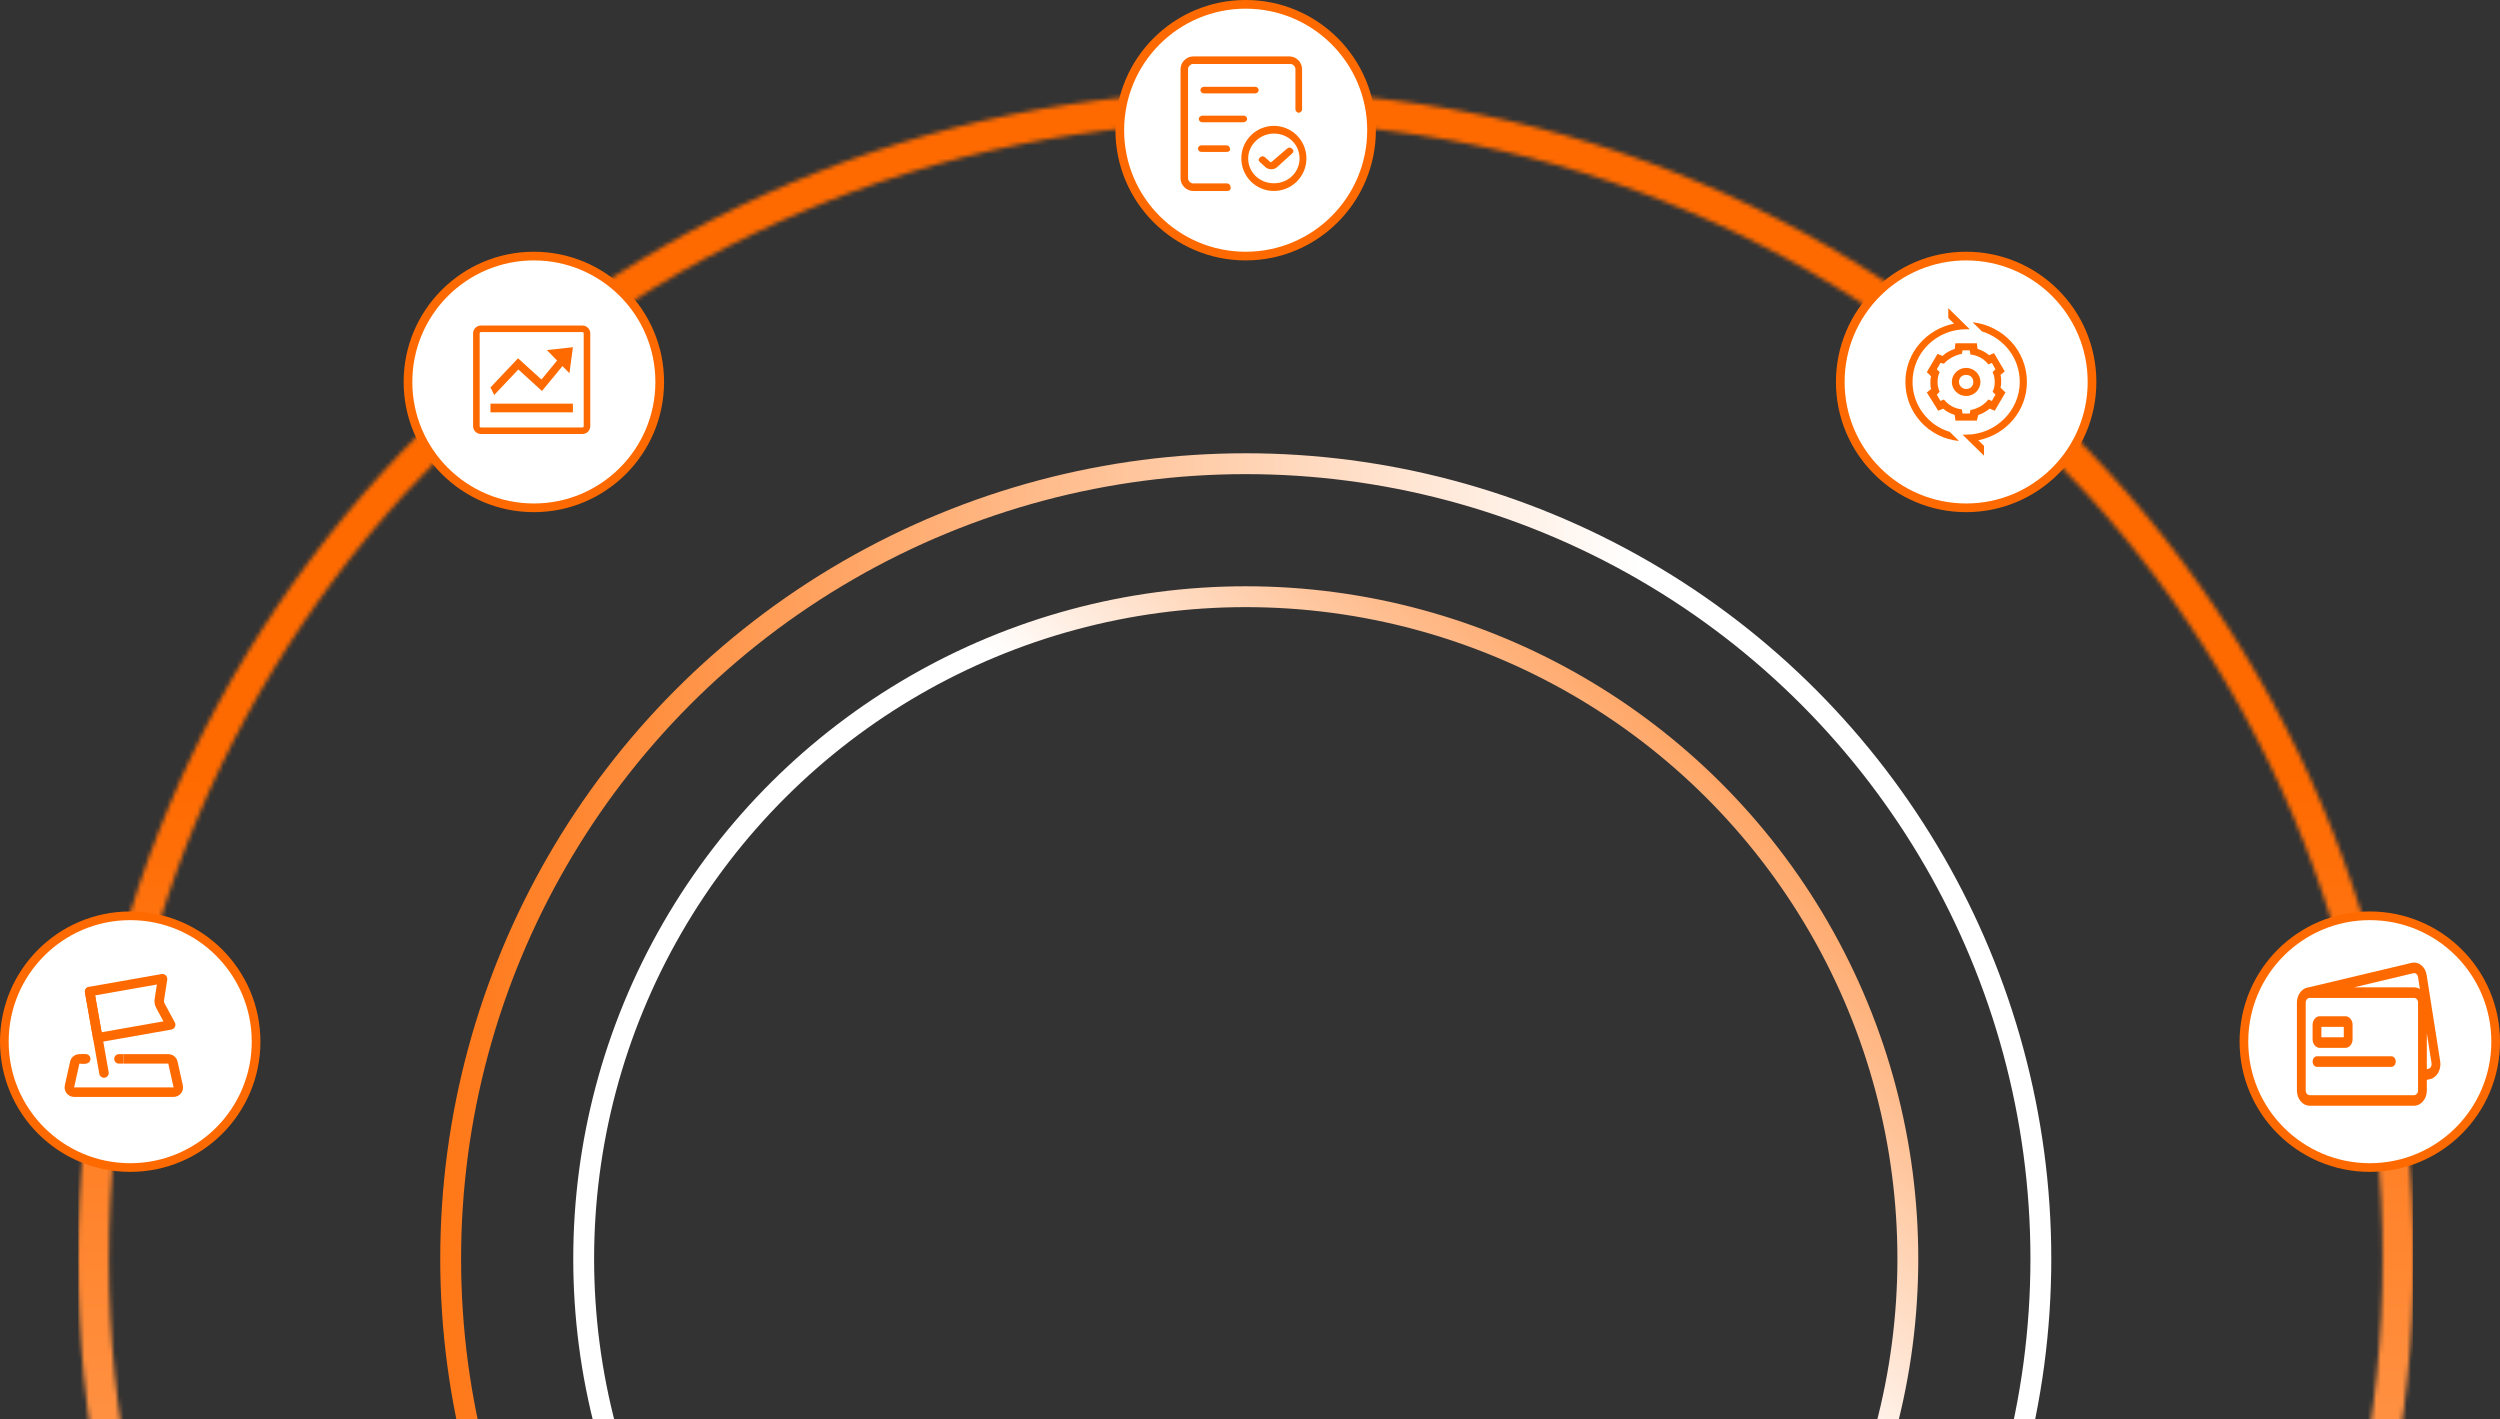 <svg width="576" height="327" viewBox="0 0 576 327" fill="none" xmlns="http://www.w3.org/2000/svg">
<rect x="0" y="0" width="576" height="327" fill="#333333" stroke="none"/>
<g clip-path="url(#clip0_2358_3)">
<circle cx="287.023" cy="290.027" r="183.191" stroke="url(#paint0_linear_2358_3)" stroke-width="4.804"/>
<mask id="path-2-inside-1_2358_3" fill="white">
<path d="M556.05 290.025C556.05 438.604 435.604 559.05 287.025 559.05C138.447 559.05 18 438.604 18 290.025C18 141.447 138.447 21 287.025 21C435.604 21 556.05 141.447 556.05 290.025ZM25.102 290.025C25.102 434.681 142.369 551.948 287.025 551.948C431.681 551.948 548.948 434.681 548.948 290.025C548.948 145.369 431.681 28.102 287.025 28.102C142.369 28.102 25.102 145.369 25.102 290.025Z"/>
</mask>
<path d="M556.05 290.025C556.05 438.604 435.604 559.05 287.025 559.05C138.447 559.05 18 438.604 18 290.025C18 141.447 138.447 21 287.025 21C435.604 21 556.05 141.447 556.05 290.025ZM25.102 290.025C25.102 434.681 142.369 551.948 287.025 551.948C431.681 551.948 548.948 434.681 548.948 290.025C548.948 145.369 431.681 28.102 287.025 28.102C142.369 28.102 25.102 145.369 25.102 290.025Z" stroke="url(#paint1_linear_2358_3)" stroke-width="9.608" mask="url(#path-2-inside-1_2358_3)"/>
<circle cx="287.024" cy="290.023" r="152.543" transform="rotate(90 287.024 290.023)" stroke="url(#paint2_linear_2358_3)" stroke-width="4.804"/>
</g>
<circle cx="30" cy="240" r="29" fill="white" stroke="#FF6A00" stroke-width="2"/>
<circle cx="546" cy="240" r="29" fill="white" stroke="#FF6A00" stroke-width="2"/>
<circle cx="123" cy="88" r="29" fill="white" stroke="#FF6A00" stroke-width="2"/>
<circle cx="453" cy="88" r="29" fill="white" stroke="#FF6A00" stroke-width="2"/>
<circle cx="287" cy="30" r="29" fill="white" stroke="#FF6A00" stroke-width="2"/>
<path d="M20.651 227.359C20.589 227.359 20.524 227.366 20.459 227.376C19.865 227.482 19.468 228.05 19.571 228.645L22.879 247.413C22.972 247.942 23.433 248.318 23.956 248.318C24.018 248.318 24.083 248.312 24.148 248.301C24.742 248.195 25.139 247.628 25.036 247.033L21.728 228.265C21.632 227.732 21.17 227.359 20.651 227.359Z" fill="#FF6A00"/>
<path d="M36.141 226.833L35.628 230.152C35.519 230.863 35.645 231.604 35.991 232.24L37.659 235.32L23.409 237.832L21.912 229.342L36.141 226.833ZM37.413 224.406C37.348 224.406 37.279 224.413 37.211 224.423L20.494 227.37C19.878 227.479 19.465 228.067 19.574 228.682L21.437 239.247C21.533 239.797 22.011 240.184 22.551 240.184C22.616 240.184 22.684 240.177 22.75 240.167L39.477 237.217C40.239 237.083 40.646 236.243 40.277 235.559L37.915 231.194C37.799 230.976 37.754 230.726 37.792 230.48L38.53 225.705C38.636 225.015 38.089 224.406 37.413 224.406ZM42.126 250.065L40.909 244.586C40.687 243.584 39.798 242.874 38.773 242.874H28.509V245.061H38.776L39.993 250.54H17.076L18.292 245.064H19.748V242.877H18.289C17.264 242.877 16.375 243.588 16.153 244.589L14.936 250.068C14.632 251.436 15.671 252.731 17.072 252.731H39.99C41.391 252.728 42.43 251.432 42.126 250.065Z" fill="#FF6A00"/>
<path d="M19.75 245.059H18.656V242.871H19.75C20.355 242.871 20.844 243.36 20.844 243.965C20.844 244.57 20.352 245.059 19.75 245.059ZM27.406 245.059H28.5V242.871H27.406C26.801 242.871 26.312 243.36 26.312 243.965C26.312 244.57 26.801 245.059 27.406 245.059Z" fill="#FF6A00"/>
<path d="M113.869 91L113 89.268L119.357 82.545L124.75 87.442L130.057 81L131 82.645L124.872 90.082L119.421 85.126L113.869 91Z" fill="#FF6A00"/>
<path d="M126 80.656L132 80L131.199 86" fill="#FF6A00"/>
<path d="M134.181 76.506C134.344 76.506 134.484 76.645 134.484 76.807V98.193C134.484 98.355 134.344 98.494 134.181 98.494H110.819C110.656 98.494 110.516 98.355 110.516 98.193V76.807C110.516 76.645 110.656 76.506 110.819 76.506H134.181ZM134.181 75H110.819C109.819 75 109 75.813 109 76.807V98.193C109 99.187 109.819 100 110.819 100H134.181C135.181 100 136 99.187 136 98.193V76.807C136 75.813 135.181 75 134.181 75Z" fill="#FF6A00"/>
<path d="M113 93H132V95H113V93Z" fill="#FF6A00"/>
<path d="M289.243 21.519H277.324C276.946 21.519 276.568 21.139 276.568 20.759C276.568 20.38 276.946 20 277.324 20H289.243C289.622 20 290 20.38 290 20.759C290 21.139 289.622 21.519 289.243 21.519ZM286.405 28.165H276.946C276.568 28.165 276.189 27.785 276.189 27.405C276.189 27.025 276.568 26.646 277.135 26.646H286.595C286.973 26.646 287.351 27.025 287.351 27.405C287.351 27.785 286.973 28.165 286.405 28.165ZM282.622 35H276.757C276.378 35 276 34.62 276 34.24C276 33.861 276.378 33.481 276.757 33.481H282.622C283 33.481 283.378 33.861 283.378 34.24C283.568 34.62 283.189 35 282.622 35Z" fill="#FF6A00"/>
<path d="M293.5 44C289.355 44 286 40.645 286 36.5C286 32.355 289.355 29 293.5 29C297.645 29 301 32.355 301 36.5C301 40.645 297.645 44 293.5 44ZM293.5 30.776C290.342 30.776 287.579 33.342 287.579 36.5C287.579 39.658 290.145 42.224 293.5 42.224C296.855 42.224 299.421 39.658 299.421 36.5C299.421 33.342 296.855 30.776 293.5 30.776Z" fill="#FF6A00"/>
<path d="M282.74 44H274.877C273.342 44 272 42.644 272 41.094V15.906C272 14.356 273.342 13 274.877 13H297.123C298.658 13 300 14.356 300 15.906V25.206C300 25.594 299.616 25.981 299.233 25.981C298.849 25.981 298.466 25.594 298.466 25.206V15.906C298.466 15.325 297.89 14.744 297.315 14.744H274.877C274.301 14.744 273.726 15.325 273.726 15.906V41.094C273.726 41.675 274.301 42.256 274.877 42.256H282.74C283.123 42.256 283.507 42.644 283.507 43.031C283.699 43.612 283.315 44 282.74 44Z" fill="#FF6A00"/>
<path d="M292.9 39C292.3 39 291.9 38.818 291.5 38.455L290.3 37.364C289.9 37 289.9 36.636 290.3 36.273C290.7 35.909 291.1 35.909 291.5 36.273L292.7 37.364H292.9L296.5 34.273C296.9 33.909 297.3 33.909 297.7 34.273C298.1 34.636 298.1 35 297.7 35.364L294.3 38.455C293.9 38.818 293.5 39 292.9 39Z" fill="#FF6A00"/>
<path d="M458.106 92.048L458.929 92.371L459.753 90.914L459.094 90.267C459.424 89.619 459.588 88.809 459.588 88C459.588 87.191 459.424 86.381 459.094 85.733L459.753 85.086L458.929 83.629L458.106 83.952C457.118 82.657 455.635 81.848 453.988 81.686L453.824 80.714H452.176L452.012 81.524C450.365 81.848 448.882 82.657 447.894 83.79L447.071 83.629L446.247 85.086L446.906 85.733C446.576 86.381 446.412 87.191 446.412 88C446.412 88.809 446.576 89.619 446.906 90.267L446.247 90.914L447.071 92.371L447.894 92.048C448.882 93.343 450.365 94.152 452.012 94.314L452.176 95.286H453.824L453.988 94.476C455.635 94.152 457.118 93.343 458.106 92.048ZM450.365 80.391L450.529 79.095H455.471L455.635 80.391C456.624 80.714 457.612 81.2 458.271 81.848L459.424 81.362L461.894 85.571L460.906 86.381C461.071 86.867 461.071 87.352 461.071 87.838C461.071 88.324 461.071 88.809 460.906 89.295L462.059 90.429L459.588 94.638L458.435 94.152C457.612 94.8 456.788 95.286 455.8 95.609L455.471 96.905H450.529L450.365 95.609C449.376 95.286 448.388 94.8 447.729 94.152L446.576 94.638L443.941 90.429L444.929 89.619C444.765 89.133 444.765 88.648 444.765 88.162C444.765 87.676 444.765 87.191 444.929 86.705L443.941 85.733L446.412 81.524L447.565 82.01C448.388 81.2 449.376 80.714 450.365 80.391ZM457.118 102.733V105L453.824 101.762L452.176 100.143H453C459.753 100.143 465.353 94.638 465.353 88C465.353 82.495 461.729 77.962 456.624 76.343L454.482 74.238C461.565 75.048 467 80.876 467 88C467 94.638 462.224 100.143 455.8 101.438L457.118 102.733ZM448.882 73.267V71L452.176 74.238L453.824 75.857H453C446.247 75.857 440.647 81.2 440.647 88C440.647 93.343 444.271 98.038 449.212 99.495L451.353 101.6C444.435 100.952 439 95.124 439 88C439 81.362 443.776 75.857 450.2 74.562L448.882 73.267ZM453 91.238C451.188 91.238 449.706 89.781 449.706 88C449.706 86.219 451.188 84.762 453 84.762C454.812 84.762 456.294 86.219 456.294 88C456.294 89.781 454.812 91.238 453 91.238ZM453 89.619C453.988 89.619 454.647 88.971 454.647 88C454.647 87.029 453.988 86.381 453 86.381C452.012 86.381 451.353 87.029 451.353 88C451.353 88.971 452.176 89.619 453 89.619Z" fill="#FF6A00"/>
<path d="M562.218 244.529L559.096 224.637C558.953 223.72 558.512 222.909 557.869 222.383C557.226 221.858 556.435 221.661 555.672 221.836L531.841 227.502C531.612 227.532 531.389 227.593 531.177 227.683C531.168 227.688 531.158 227.691 531.15 227.695C529.986 228.198 529.213 229.519 529.211 231V251.244C529.211 253.182 530.519 254.754 532.135 254.759H556.215C557.832 254.755 559.14 253.182 559.14 251.244V248.805L559.886 248.636C561.475 248.273 562.518 246.435 562.218 244.529ZM556.056 224.225C556.174 224.199 556.296 224.201 556.413 224.231C556.53 224.26 556.639 224.316 556.731 224.395C556.937 224.572 557.07 224.819 557.107 225.089L557.545 227.873C557.147 227.622 556.687 227.488 556.217 227.485H542.347L556.056 224.225ZM557.116 251.244C557.116 251.841 556.713 252.325 556.215 252.327H532.135C531.638 252.327 531.235 251.841 531.235 251.244V231C531.235 230.541 531.478 230.134 531.838 229.983L532.089 229.922C532.105 229.922 532.119 229.917 532.134 229.917H556.215C556.713 229.917 557.116 230.403 557.116 230.999V251.244H557.116ZM560.088 245.792C559.954 246.029 559.747 246.193 559.512 246.245L559.14 246.329V238.038L560.228 244.981C560.274 245.259 560.225 245.545 560.088 245.793V245.792Z" fill="#FF6A00"/>
<path d="M540.382 241.435H534.473C533.558 241.431 532.818 240.539 532.82 239.442V236.133C532.82 235.037 533.558 234.146 534.473 234.141H540.382C541.297 234.145 542.036 235.037 542.034 236.133V239.442C542.034 240.539 541.296 241.429 540.382 241.435ZM534.847 238.991H540.006V236.586H534.848L534.847 238.991ZM550.976 245.806H533.834C533.276 245.797 532.829 245.253 532.829 244.584C532.829 243.915 533.276 243.371 533.834 243.362H550.975C551.533 243.371 551.981 243.915 551.981 244.584C551.981 245.252 551.535 245.797 550.975 245.806H550.976Z" fill="#FF6A00"/>
<defs>
<linearGradient id="paint0_linear_2358_3" x1="74.643" y1="263.24" x2="377.906" y2="263.24" gradientUnits="userSpaceOnUse">
<stop stop-color="#FF6A00"/>
<stop offset="1" stop-color="white"/>
</linearGradient>
<linearGradient id="paint1_linear_2358_3" x1="151.524" y1="179" x2="151.524" y2="753" gradientUnits="userSpaceOnUse">
<stop stop-color="#FF6A00"/>
<stop offset="1" stop-color="white"/>
</linearGradient>
<linearGradient id="paint2_linear_2358_3" x1="140.501" y1="126.05" x2="255.524" y2="236.388" gradientUnits="userSpaceOnUse">
<stop stop-color="#FF6A00"/>
<stop offset="1" stop-color="white"/>
</linearGradient>
<clipPath id="clip0_2358_3">
<rect width="538" height="306" fill="white" transform="translate(18 21)"/>
</clipPath>
</defs>
</svg>
